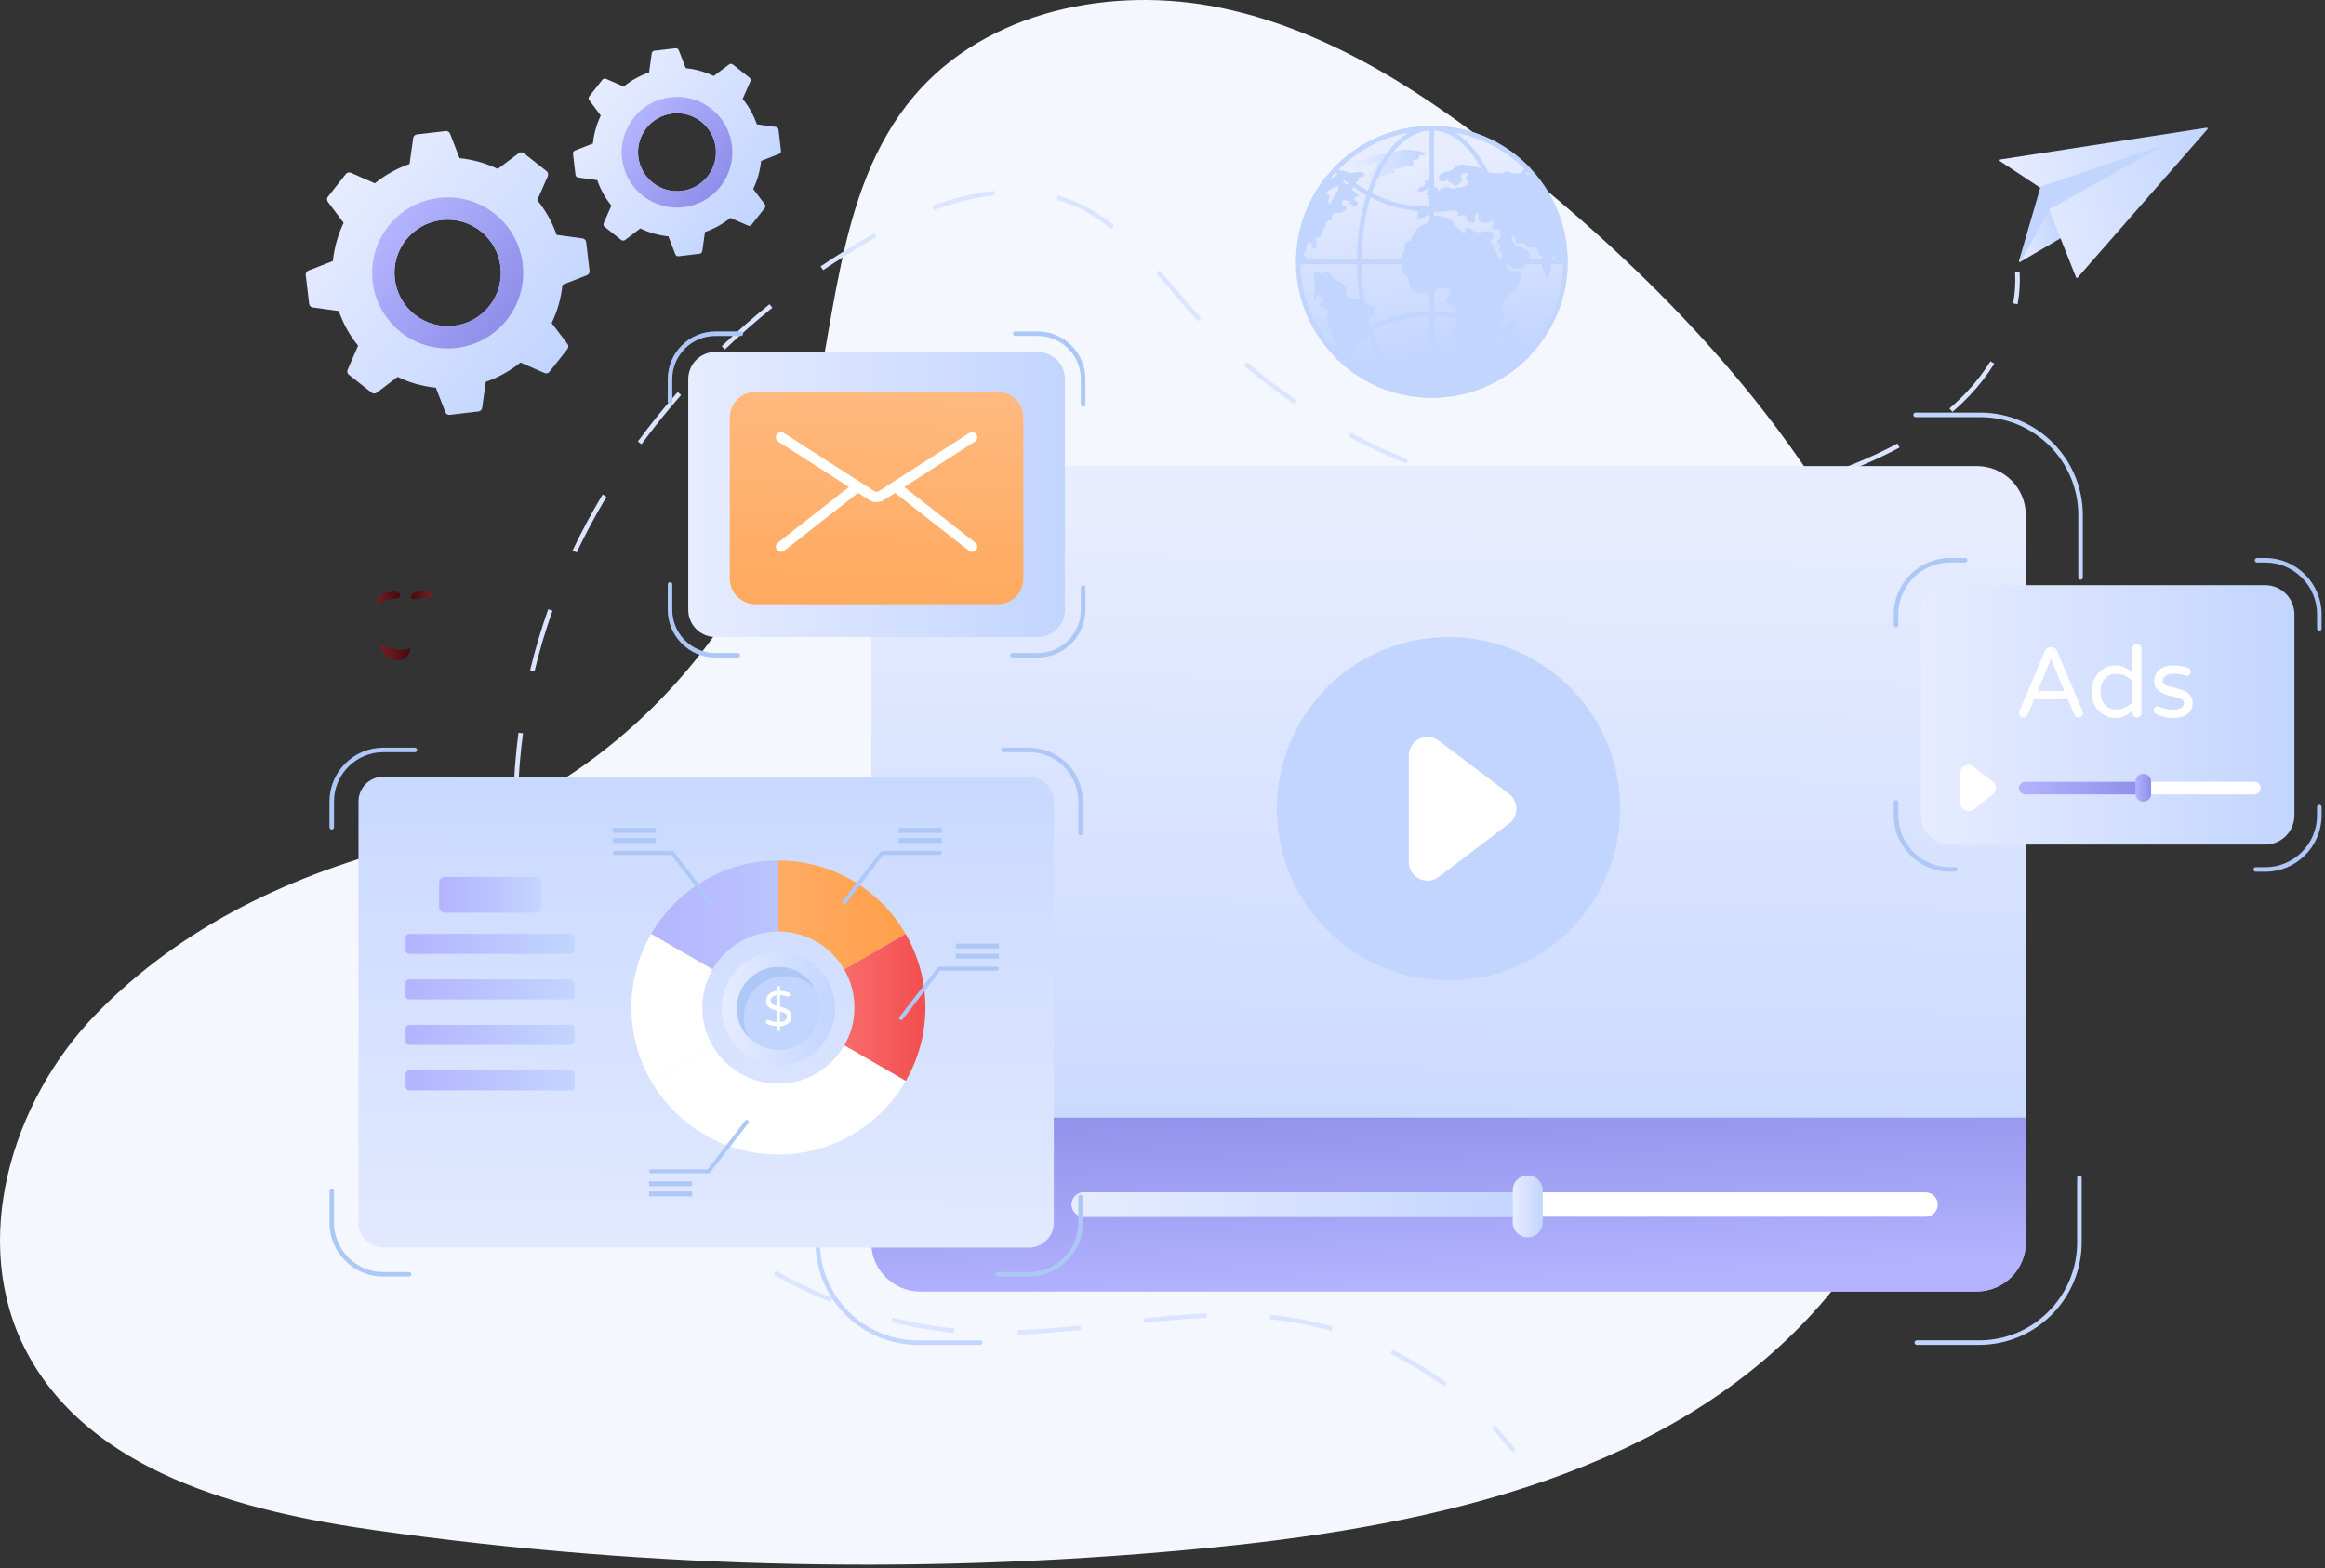 <svg width="639" height="431" viewBox="0 0 639 431" fill="none" xmlns="http://www.w3.org/2000/svg">
<rect x="0" y="0" width="639" height="431" fill="#333333" stroke="none"/>
<path d="M113.369 231.92C165.285 219.568 206.417 175.461 220.831 124.081C230.138 90.906 228.912 52.768 251.161 26.46C271.065 2.923 305.645 -4.128 335.81 2.212C365.974 8.553 392.492 26.207 416.59 45.428C463.965 83.211 506.287 130.184 526.184 187.42C546.081 244.657 540.029 313.359 500.025 358.874C459.792 404.649 395.016 419.088 334.378 425.188C257.539 432.918 179.771 431.373 103.3 420.596C66.24 415.373 24.623 404.56 7.237 371.417C-8.454 341.505 2.919 302.811 26.485 278.614C50.052 254.416 80.591 240.071 113.369 231.918V231.92Z" fill="#F5F7FF"/>
<path d="M554.526 83.61L553.301 83.394C553.808 80.525 553.988 77.653 553.833 74.852L555.075 74.784C555.236 77.679 555.05 80.65 554.525 83.61H554.526Z" fill="#DBE5FF"/>
<path d="M396.907 381.062C392.273 377.656 387.301 374.638 382.128 372.086L382.678 370.97C387.916 373.552 392.953 376.609 397.643 380.057L396.906 381.062H396.907ZM279.663 366.836L279.619 365.591C284.642 365.414 289.985 365.009 296.944 364.278L297.075 365.515C290.086 366.251 284.716 366.658 279.663 366.836ZM262.179 366.333C256.443 365.757 250.645 364.741 244.949 363.315L245.251 362.107C250.89 363.52 256.627 364.526 262.304 365.097L262.179 366.334V366.333ZM366.007 365.843C361.176 364.453 356.235 363.447 351.319 362.852C350.557 362.761 349.795 362.677 349.032 362.602L349.154 361.362C349.925 361.439 350.697 361.522 351.469 361.616C356.45 362.218 361.458 363.238 366.353 364.647L366.009 365.843H366.007ZM314.392 363.579L314.259 362.341C319.006 361.834 325.276 361.217 331.665 360.961L331.716 362.206C325.362 362.459 319.121 363.073 314.392 363.579ZM228.316 357.902C222.96 355.747 217.658 353.196 212.555 350.319L213.166 349.234C218.222 352.085 223.474 354.61 228.781 356.746L228.316 357.9V357.902ZM197.894 340.782C193.231 337.312 188.739 333.51 184.541 329.486L185.403 328.587C189.563 332.575 194.016 336.343 198.636 339.782L197.893 340.782H197.894ZM172.702 316.616C169.02 312.074 165.618 307.273 162.588 302.348L163.647 301.696C166.65 306.575 170.022 311.331 173.669 315.834L172.702 316.618V316.616ZM154.4 286.896C152.026 281.642 149.93 276.144 148.176 270.555L149.365 270.182C151.104 275.723 153.181 281.173 155.535 286.383L154.401 286.896H154.4ZM143.909 253.6C142.821 247.927 142.035 242.097 141.569 236.276L142.811 236.177C143.272 241.955 144.053 247.738 145.133 253.367L143.91 253.6H143.909ZM142.358 218.835L141.113 218.801C141.269 213.008 141.737 207.145 142.499 201.378L143.734 201.541C142.977 207.265 142.513 213.085 142.358 218.835ZM146.903 184.485L145.692 184.193C147.058 178.525 148.733 172.888 150.674 167.437L151.847 167.856C149.921 173.264 148.258 178.857 146.905 184.484L146.903 184.485ZM158.494 151.832L157.369 151.296C159.841 146.091 162.62 140.909 165.628 135.897L166.695 136.536C163.708 141.516 160.949 146.662 158.494 151.832ZM450.755 139.986C446.307 139.986 441.797 139.807 437.344 139.45L437.443 138.21C443.206 138.67 449.026 138.833 454.785 138.691L454.814 139.936C453.461 139.968 452.108 139.985 450.755 139.986ZM472.242 138.582L472.079 137.348C477.83 136.587 483.563 135.502 489.12 134.126L489.419 135.334C483.819 136.722 478.04 137.814 472.242 138.582ZM420.015 137.174C414.308 136.127 408.585 134.773 403.006 133.153L403.353 131.957C408.892 133.567 414.572 134.91 420.239 135.95L420.014 137.176L420.015 137.174ZM506.119 130.157L505.682 128.989C507.039 128.482 508.387 127.954 509.729 127.405C514.057 125.631 517.905 123.831 521.49 121.901L522.079 122.998C518.454 124.949 514.569 126.768 510.199 128.558C508.846 129.112 507.485 129.645 506.117 130.157H506.119ZM386.493 127.427C381.089 125.237 375.761 122.748 370.656 120.031L371.241 118.932C376.307 121.628 381.595 124.099 386.961 126.271L386.493 127.425V127.427ZM176.31 122.086L175.306 121.349C178.717 116.702 182.403 112.122 186.261 107.741L187.196 108.563C183.362 112.918 179.699 117.467 176.31 122.086ZM536.603 113.192L535.793 112.247C537.455 110.824 539.038 109.321 540.496 107.781C542.98 105.159 545.187 102.305 547.055 99.297L548.113 99.953C546.2 103.032 543.942 105.954 541.4 108.637C539.913 110.208 538.299 111.74 536.603 113.192ZM355.689 111.002C350.851 107.715 346.179 104.145 341.797 100.39L342.607 99.444C346.953 103.17 351.589 106.712 356.388 109.972L355.689 111.004V111.002ZM199.224 96.04L198.363 95.141C202.539 91.15 206.955 87.271 211.491 83.613L212.273 84.584C207.765 88.219 203.376 92.074 199.225 96.042L199.224 96.04ZM329.203 88.263C328.642 87.655 328.086 87.044 327.535 86.425C325.661 84.327 323.787 82.123 321.974 79.993C320.581 78.354 319.184 76.713 317.769 75.096L318.707 74.277C320.125 75.9 321.526 77.544 322.924 79.187C324.731 81.312 326.601 83.509 328.466 85.597C329.012 86.21 329.562 86.817 330.119 87.418L329.205 88.263H329.203ZM226.229 74.25L225.53 73.219C229.588 70.468 233.789 67.828 238.013 65.374C238.797 64.92 239.588 64.469 240.386 64.025L240.991 65.111C240.2 65.552 239.416 65.998 238.639 66.451C234.44 68.89 230.265 71.515 226.23 74.25H226.229ZM305.494 62.922C301.822 59.998 298.192 57.83 294.398 56.289C293.109 55.766 291.773 55.307 290.429 54.924L290.769 53.727C292.156 54.122 293.535 54.596 294.866 55.136C298.773 56.721 302.501 58.95 306.269 61.947L305.493 62.922H305.494ZM256.677 57.779L256.244 56.611C262.188 54.409 267.916 53 273.267 52.425L273.4 53.663C268.15 54.228 262.524 55.611 256.676 57.779H256.677Z" fill="#DBE5FF"/>
<path d="M415.603 399.165C413.842 396.909 411.946 394.7 409.965 392.599L410.87 391.745C412.876 393.876 414.799 396.114 416.584 398.399L415.603 399.165Z" fill="#DBE5FF"/>
<path d="M566.669 65.031C566.713 65.148 566.669 65.277 566.562 65.341L555.267 71.959C555.25 71.974 555.225 71.98 555.201 71.986C555.12 72.006 555.031 71.983 554.97 71.922C554.888 71.845 554.872 71.72 554.925 71.625L563.082 57.099C563.133 57.015 563.223 56.966 563.317 56.973C563.412 56.981 563.498 57.04 563.53 57.129L566.669 65.032V65.031Z" fill="url(#paint0_linear_1584_64226)"/>
<path d="M606.732 35.23C606.781 35.321 606.768 35.432 606.701 35.511L571.001 76.309C570.965 76.35 570.921 76.376 570.872 76.388C570.842 76.395 570.808 76.398 570.771 76.393C570.685 76.378 570.614 76.32 570.583 76.24L560.825 51.663L549.671 44.281C549.585 44.226 549.543 44.123 549.564 44.019C549.591 43.92 549.663 43.846 549.772 43.828L606.474 35.1C606.578 35.084 606.683 35.134 606.732 35.229V35.23Z" fill="url(#paint1_linear_1584_64226)"/>
<path d="M593.287 40.492C593.344 40.611 593.295 40.748 593.183 40.811L563.484 57.401L555.364 71.865C555.329 71.926 555.272 71.966 555.204 71.983C555.155 71.995 555.099 71.995 555.047 71.971C554.933 71.923 554.869 71.796 554.904 71.673L560.794 51.427C560.816 51.35 560.877 51.287 560.951 51.259L592.982 40.357C593.109 40.314 593.238 40.375 593.287 40.491V40.492Z" fill="#C2D5FF"/>
<path d="M155.964 94.524L151.619 88.784C153.236 85.418 154.214 81.861 154.587 78.268L161.304 75.645C161.795 75.464 162.089 74.97 162.028 74.448L161.101 66.542C161.04 66.019 160.638 65.607 160.133 65.525L152.975 64.546C151.797 61.118 150.008 57.904 147.656 55.002L150.555 48.413C150.761 47.912 150.626 47.363 150.199 47.024L143.973 42.105C143.565 41.782 142.98 41.763 142.559 42.095L136.8 46.423C133.433 44.806 129.91 43.825 126.303 43.471L123.694 36.734C123.479 36.247 122.985 35.952 122.463 36.013L114.557 36.94C114.035 37.001 113.622 37.403 113.56 37.922L112.561 45.066C109.153 46.26 105.919 48.033 103.017 50.385L96.448 47.502C95.963 47.277 95.378 47.416 95.056 47.824L90.122 54.07C89.8 54.478 89.799 55.079 90.131 55.499L94.442 61.243C92.839 64.59 91.861 68.147 91.489 71.74L84.772 74.363C84.28 74.544 83.97 75.057 84.031 75.58L84.958 83.486C85.019 84.008 85.421 84.421 85.96 84.498L93.118 85.477C94.296 88.905 96.052 92.123 98.42 95.005L95.54 101.609C95.314 102.095 95.469 102.66 95.877 102.982L102.103 107.901C102.53 108.239 103.097 108.244 103.536 107.928L109.276 103.583C112.628 105.22 116.185 106.197 119.792 106.551L122.4 113.287C122.582 113.778 123.076 114.074 123.598 114.013L131.504 113.086C132.026 113.023 132.454 112.603 132.516 112.084L133.515 104.941C136.923 103.746 140.156 101.973 143.042 99.639L149.647 102.519C150.132 102.745 150.696 102.59 151.02 102.182L155.953 95.937C156.275 95.529 156.296 94.942 155.964 94.522V94.524ZM113.978 86.474C107.636 81.463 106.557 72.269 111.554 65.947C116.564 59.605 125.758 58.526 132.1 63.537C138.442 68.548 139.521 77.742 134.51 84.084C129.514 90.406 120.32 91.485 113.978 86.474Z" fill="url(#paint2_linear_1584_64226)"/>
<path d="M135.908 58.711C126.92 51.61 113.861 53.141 106.744 62.149C99.642 71.137 101.174 84.198 110.163 91.298C119.17 98.415 132.21 96.868 139.312 87.879C146.428 78.872 144.916 65.828 135.909 58.711H135.908ZM113.974 86.473C107.632 81.462 106.553 72.268 111.549 65.945C116.56 59.603 125.754 58.524 132.096 63.535C138.438 68.546 139.517 77.74 134.506 84.082C129.51 90.405 120.316 91.484 113.974 86.473Z" fill="url(#paint3_linear_1584_64226)"/>
<path d="M210.196 56.137L207.011 51.93C208.197 49.462 208.912 46.856 209.187 44.224L214.11 42.301C214.469 42.169 214.686 41.807 214.641 41.424L213.962 35.631C213.917 35.248 213.622 34.947 213.254 34.886L208.009 34.17C207.145 31.657 205.833 29.301 204.109 27.175L206.234 22.346C206.385 21.978 206.286 21.576 205.973 21.328L201.41 17.724C201.11 17.488 200.683 17.473 200.374 17.717L196.154 20.889C193.686 19.703 191.106 18.985 188.462 18.726L186.551 13.789C186.392 13.433 186.031 13.216 185.648 13.261L179.855 13.94C179.473 13.985 179.17 14.28 179.125 14.66L178.394 19.895C175.896 20.77 173.527 22.07 171.4 23.793L166.587 21.68C166.231 21.515 165.803 21.616 165.566 21.916L161.95 26.492C161.714 26.792 161.714 27.231 161.956 27.54L165.115 31.749C163.941 34.202 163.224 36.809 162.951 39.442L158.028 41.365C157.669 41.497 157.44 41.874 157.486 42.257L158.166 48.05C158.21 48.432 158.506 48.734 158.9 48.791L164.146 49.508C165.009 52.02 166.294 54.38 168.031 56.491L165.921 61.331C165.756 61.688 165.869 62.102 166.168 62.338L170.731 65.942C171.044 66.19 171.46 66.193 171.782 65.961L175.988 62.777C178.444 63.977 181.051 64.692 183.694 64.952L185.605 69.889C185.737 70.248 186.099 70.465 186.482 70.42L192.275 69.74C192.658 69.696 192.971 69.387 193.017 69.006L193.749 63.771C196.246 62.895 198.617 61.596 200.732 59.886L205.572 61.996C205.928 62.161 206.341 62.048 206.578 61.748L210.194 57.172C210.43 56.873 210.445 56.444 210.202 56.137H210.196ZM179.427 50.237C174.779 46.564 173.988 39.826 177.649 35.194C181.321 30.546 188.058 29.755 192.707 33.428C197.354 37.1 198.145 43.837 194.473 48.486C190.812 53.12 184.074 53.909 179.427 50.238V50.237Z" fill="url(#paint4_linear_1584_64226)"/>
<path d="M195.502 29.892C188.915 24.688 179.345 25.81 174.129 32.411C168.925 38.998 170.047 48.569 176.634 53.773C183.235 58.989 192.791 57.855 197.995 51.268C203.211 44.666 202.102 35.108 195.501 29.892H195.502ZM179.428 50.237C174.78 46.564 173.989 39.826 177.65 35.194C181.322 30.546 188.059 29.755 192.708 33.428C197.356 37.1 198.146 43.837 194.474 48.486C190.813 53.12 184.075 53.91 179.428 50.238V50.237Z" fill="url(#paint5_linear_1584_64226)"/>
<path d="M224.42 159.338C224.076 159.338 223.797 159.06 223.797 158.715V141.58C223.797 126.041 236.439 113.397 251.98 113.397H269.743C270.087 113.397 270.366 113.676 270.366 114.02C270.366 114.364 270.087 114.643 269.743 114.643H251.98C237.126 114.643 225.042 126.728 225.042 141.581V158.717C225.042 159.061 224.763 159.34 224.419 159.34L224.42 159.338Z" fill="#C2D5FF"/>
<path d="M269.432 369.625H252.296C236.756 369.625 224.113 356.981 224.113 341.443V323.678C224.113 323.334 224.392 323.055 224.736 323.055C225.081 323.055 225.36 323.334 225.36 323.678V341.443C225.36 356.296 237.444 368.38 252.298 368.38H269.433C269.777 368.38 270.056 368.659 270.056 369.004C270.056 369.348 269.777 369.627 269.433 369.627L269.432 369.625Z" fill="#C2D5FF"/>
<path d="M571.819 159.339C571.474 159.339 571.195 159.06 571.195 158.715V141.58C571.195 126.726 559.111 114.642 544.257 114.642H526.494C526.15 114.642 525.871 114.363 525.871 114.019C525.871 113.674 526.15 113.396 526.494 113.396H544.257C559.798 113.396 572.44 126.039 572.44 141.578V158.714C572.44 159.058 572.161 159.337 571.817 159.337L571.819 159.339Z" fill="#C2D5FF"/>
<path d="M543.946 369.625H526.811C526.466 369.625 526.188 369.346 526.188 369.002C526.188 368.658 526.466 368.379 526.811 368.379H543.946C558.8 368.379 570.884 356.294 570.884 341.441V323.676C570.884 323.332 571.163 323.053 571.507 323.053C571.852 323.053 572.13 323.332 572.13 323.676V341.441C572.13 356.98 559.488 369.624 543.948 369.624L543.946 369.625Z" fill="#C2D5FF"/>
<path d="M252.964 354.946C245.513 354.946 239.473 348.905 239.473 341.455V141.577C239.473 134.126 245.513 128.086 252.964 128.086H543.288C550.739 128.086 556.78 134.126 556.78 141.577V341.434C556.78 348.896 550.731 354.944 543.269 354.944H252.964V354.946Z" fill="url(#paint6_linear_1584_64226)"/>
<path d="M239.473 307.158V341.455C239.473 348.907 245.513 354.946 252.964 354.946H543.269C550.731 354.946 556.78 348.896 556.78 341.435V307.158H239.473Z" fill="url(#paint7_linear_1584_64226)"/>
<path d="M431.489 255.634C449.916 237.207 449.916 207.331 431.489 188.904C413.062 170.478 383.186 170.478 364.759 188.904C346.332 207.331 346.332 237.207 364.759 255.634C383.186 274.061 413.062 274.061 431.489 255.634Z" fill="#C2D5FF"/>
<path d="M414.747 226.358L395.411 241.002C392.038 243.556 387.199 241.151 387.199 236.92V207.625C387.199 203.393 392.04 200.987 395.412 203.544L414.748 218.196C417.453 220.245 417.452 224.311 414.748 226.358H414.747Z" fill="white"/>
<path d="M272.38 333.949L263.557 340.824C261.146 342.702 257.629 340.984 257.629 337.927V324.179C257.629 321.123 261.146 319.404 263.557 321.283L272.38 328.158C274.267 329.628 274.267 332.48 272.38 333.951V333.949Z" fill="white"/>
<path d="M297.907 327.696H529.223C531.075 327.696 532.58 329.199 532.58 331.053C532.58 332.905 531.077 334.409 529.223 334.409H297.907C296.055 334.409 294.551 332.906 294.551 331.053C294.551 329.201 296.054 327.696 297.907 327.696Z" fill="white"/>
<path d="M418.537 327.696H297.907C296.054 327.696 294.551 329.198 294.551 331.051C294.551 332.905 296.054 334.408 297.907 334.408H418.537V327.696Z" fill="url(#paint8_linear_1584_64226)"/>
<path d="M419.878 323.025H419.877C417.602 323.025 415.758 324.869 415.758 327.144V335.954C415.758 338.229 417.602 340.073 419.877 340.073H419.878C422.153 340.073 423.998 338.229 423.998 335.954V327.144C423.998 324.869 422.153 323.025 419.878 323.025Z" fill="url(#paint9_linear_1584_64226)"/>
<path d="M521.104 172.414C520.759 172.414 520.48 172.135 520.48 171.791V168.84C520.48 160.305 527.425 153.36 535.96 153.36H540.09C540.434 153.36 540.713 153.639 540.713 153.983C540.713 154.328 540.434 154.607 540.09 154.607H535.96C528.112 154.607 521.725 160.992 521.725 168.841V171.793C521.725 172.137 521.446 172.416 521.102 172.416L521.104 172.414Z" fill="#ADC8F7"/>
<path d="M637.444 173.394C637.099 173.394 636.82 173.115 636.82 172.77V168.838C636.82 160.99 630.435 154.605 622.586 154.605H620.319C619.974 154.605 619.695 154.326 619.695 153.982C619.695 153.638 619.974 153.359 620.319 153.359H622.586C631.121 153.359 638.065 160.302 638.065 168.837V172.769C638.065 173.113 637.786 173.392 637.442 173.392L637.444 173.394Z" fill="#ADC8F7"/>
<path d="M622.582 239.584H619.975C619.63 239.584 619.352 239.305 619.352 238.961C619.352 238.616 619.63 238.337 619.975 238.337H622.582C630.43 238.337 636.816 231.952 636.816 224.103V221.812C636.816 221.467 637.095 221.188 637.44 221.188C637.784 221.188 638.063 221.467 638.063 221.812V224.103C638.063 232.638 631.118 239.582 622.583 239.582L622.582 239.584Z" fill="#ADC8F7"/>
<path d="M537.384 239.584H535.96C527.425 239.584 520.48 232.639 520.48 224.104V220.508C520.48 220.163 520.759 219.884 521.104 219.884C521.448 219.884 521.727 220.163 521.727 220.508V224.104C521.727 231.954 528.112 238.339 535.961 238.339H537.386C537.73 238.339 538.009 238.618 538.009 238.962C538.009 239.306 537.73 239.585 537.386 239.585L537.384 239.584Z" fill="#ADC8F7"/>
<path d="M622.579 160.828H535.957C531.532 160.828 527.945 164.415 527.945 168.84V224.104C527.945 228.529 531.532 232.116 535.957 232.116H622.579C627.004 232.116 630.591 228.529 630.591 224.104V168.84C630.591 164.415 627.004 160.828 622.579 160.828Z" fill="url(#paint10_linear_1584_64226)"/>
<path d="M547.692 218.328L542.374 222.471C540.92 223.603 538.801 222.567 538.801 220.724V212.437C538.801 210.594 540.921 209.558 542.374 210.69L547.692 214.833C548.829 215.719 548.829 217.439 547.692 218.325V218.328Z" fill="white"/>
<path d="M621.321 216.581C621.321 217.544 620.54 218.325 619.577 218.325H556.607C555.644 218.325 554.863 217.544 554.863 216.581C554.863 215.618 555.644 214.838 556.607 214.838H619.577C620.54 214.838 621.321 215.618 621.321 216.581Z" fill="white"/>
<path d="M588.11 214.838H556.607C555.644 214.838 554.863 215.618 554.863 216.581C554.863 217.544 555.644 218.325 556.607 218.325H588.11V214.838Z" fill="url(#paint11_linear_1584_64226)"/>
<path d="M591.219 214.837V218.151C591.219 219.344 590.252 220.311 589.059 220.311C587.866 220.311 586.898 219.344 586.898 218.151V214.837C586.898 213.644 587.866 212.677 589.059 212.677C590.252 212.677 591.219 213.644 591.219 214.837Z" fill="url(#paint12_linear_1584_64226)"/>
<path d="M555.242 196.831C555.015 196.596 554.902 196.306 554.902 195.96C554.902 195.814 554.947 195.633 555.039 195.415L561.983 179.02C562.129 178.694 562.333 178.425 562.596 178.216C562.859 178.007 563.182 177.903 563.564 177.903H563.837C564.218 177.903 564.54 178.007 564.803 178.216C565.065 178.425 565.27 178.692 565.415 179.02L572.36 195.415C572.45 195.633 572.496 195.814 572.496 195.96C572.496 196.306 572.382 196.596 572.157 196.831C571.93 197.067 571.634 197.185 571.272 197.185C571.018 197.185 570.787 197.117 570.578 196.981C570.369 196.844 570.21 196.659 570.101 196.421L568.331 192.173H559.072L557.302 196.421C557.193 196.659 557.033 196.844 556.825 196.981C556.618 197.117 556.385 197.185 556.131 197.185C555.767 197.185 555.472 197.067 555.247 196.831H555.242ZM560.022 189.915H567.374L563.697 181.063L560.02 189.915H560.022Z" fill="white"/>
<path d="M578.227 196.464C577.219 195.893 576.401 195.058 575.775 193.958C575.149 192.86 574.836 191.575 574.836 190.105C574.836 188.634 575.149 187.349 575.775 186.251C576.401 185.153 577.219 184.318 578.227 183.745C579.234 183.174 580.301 182.887 581.427 182.887C583.206 182.887 584.758 183.577 586.085 184.957V178.284C586.085 177.922 586.208 177.621 586.453 177.387C586.698 177.151 586.993 177.033 587.337 177.033C587.682 177.033 587.972 177.155 588.208 177.4C588.444 177.646 588.563 177.94 588.563 178.284V195.96C588.563 196.306 588.444 196.597 588.208 196.831C587.972 197.067 587.682 197.186 587.337 197.186C586.993 197.186 586.698 197.067 586.453 196.831C586.208 196.597 586.085 196.306 586.085 195.96V195.251C584.76 196.631 583.208 197.321 581.427 197.321C580.301 197.321 579.236 197.034 578.227 196.463V196.464ZM584.137 194.448C584.871 194.076 585.521 193.583 586.084 192.964V187.245C585.521 186.628 584.871 186.132 584.137 185.761C583.401 185.389 582.616 185.204 581.78 185.204C580.436 185.204 579.356 185.631 578.54 186.483C577.722 187.336 577.314 188.545 577.314 190.106C577.314 191.667 577.722 192.875 578.54 193.728C579.357 194.581 580.437 195.009 581.78 195.009C582.614 195.009 583.401 194.823 584.137 194.449V194.448Z" fill="white"/>
<path d="M592.404 196.098C592.094 195.88 591.941 195.58 591.941 195.199C591.941 194.909 592.041 194.654 592.241 194.436C592.44 194.218 592.695 194.11 593.004 194.11C593.167 194.11 593.33 194.147 593.495 194.219C594.075 194.475 594.657 194.673 595.239 194.819C595.819 194.964 596.473 195.037 597.2 195.037C599.215 195.037 600.223 194.393 600.223 193.103C600.223 192.685 599.991 192.367 599.528 192.151C599.065 191.933 598.307 191.688 597.254 191.415C596.182 191.161 595.296 190.897 594.599 190.624C593.9 190.351 593.301 189.94 592.802 189.385C592.302 188.831 592.053 188.101 592.053 187.193C592.053 185.923 592.511 184.887 593.428 184.088C594.344 183.289 595.657 182.89 597.363 182.89C598.761 182.89 600.077 183.116 601.312 183.571C601.566 183.644 601.762 183.78 601.898 183.979C602.035 184.178 602.103 184.387 602.103 184.605C602.103 184.896 601.997 185.15 601.79 185.368C601.581 185.586 601.322 185.695 601.014 185.695C600.923 185.695 600.804 185.677 600.659 185.64C599.606 185.313 598.571 185.15 597.555 185.15C596.538 185.15 595.807 185.327 595.253 185.681C594.7 186.034 594.422 186.493 594.422 187.057C594.422 187.621 594.676 188.002 595.185 188.254C595.693 188.509 596.483 188.754 597.555 188.99C598.626 189.263 599.497 189.532 600.169 189.794C600.84 190.059 601.417 190.471 601.9 191.034C602.38 191.596 602.621 192.35 602.621 193.293C602.621 194.455 602.162 195.418 601.245 196.181C600.328 196.944 599.034 197.325 597.365 197.325C595.549 197.325 593.897 196.917 592.409 196.099L592.404 196.098Z" fill="white"/>
<path d="M184.147 110.97C183.802 110.97 183.523 110.691 183.523 110.346V104.2C183.523 96.968 189.407 91.086 196.639 91.086H203.621C203.965 91.086 204.244 91.365 204.244 91.709C204.244 92.053 203.965 92.332 203.621 92.332H196.639C190.094 92.332 184.768 97.658 184.768 104.202V110.348C184.768 110.692 184.489 110.971 184.145 110.971L184.147 110.97Z" fill="#ADC8F7"/>
<path d="M297.688 111.805C297.343 111.805 297.064 111.526 297.064 111.182V104.2C297.064 97.655 291.74 92.331 285.195 92.331H279.049C278.705 92.331 278.426 92.052 278.426 91.708C278.426 91.363 278.705 91.085 279.049 91.085H285.195C292.427 91.085 298.309 96.968 298.309 104.199V111.18C298.309 111.525 298.03 111.803 297.686 111.803L297.688 111.805Z" fill="#ADC8F7"/>
<path d="M285.198 180.717H278.217C277.873 180.717 277.594 180.438 277.594 180.093C277.594 179.749 277.873 179.47 278.217 179.47H285.198C291.744 179.47 297.068 174.145 297.068 167.599V161.453C297.068 161.109 297.347 160.83 297.691 160.83C298.035 160.83 298.314 161.109 298.314 161.453V167.599C298.314 174.832 292.431 180.715 285.2 180.715L285.198 180.717Z" fill="#ADC8F7"/>
<path d="M202.785 180.717H196.639C189.407 180.717 183.523 174.833 183.523 167.601V160.619C183.523 160.275 183.802 159.996 184.147 159.996C184.491 159.996 184.77 160.275 184.77 160.619V167.601C184.77 174.146 190.095 179.472 196.641 179.472H202.787C203.131 179.472 203.41 179.751 203.41 180.095C203.41 180.439 203.131 180.718 202.787 180.718L202.785 180.717Z" fill="#ADC8F7"/>
<path d="M285.199 96.719H196.641C192.507 96.719 189.156 100.07 189.156 104.203V167.601C189.156 171.734 192.507 175.085 196.641 175.085H285.199C289.332 175.085 292.683 171.734 292.683 167.601V104.203C292.683 100.07 289.332 96.719 285.199 96.719Z" fill="url(#paint13_linear_1584_64226)"/>
<path d="M274.219 107.713H207.619C203.73 107.713 200.578 110.865 200.578 114.754V159.012C200.578 162.901 203.73 166.053 207.619 166.053H274.219C278.107 166.053 281.26 162.901 281.26 159.012V114.754C281.26 110.865 278.107 107.713 274.219 107.713Z" fill="url(#paint14_linear_1584_64226)"/>
<path d="M268.059 149.161L248.517 133.851L267.957 121.357C268.612 120.937 268.802 120.061 268.381 119.405C267.958 118.749 267.084 118.555 266.43 118.982L245.409 132.491C245.393 132.5 245.378 132.512 245.362 132.523L241.485 135.015C241.142 135.237 240.697 135.237 240.351 135.015L215.406 118.982C214.752 118.557 213.875 118.749 213.455 119.405C213.033 120.061 213.223 120.937 213.879 121.357L233.307 133.843L213.78 149.16C213.165 149.64 213.058 150.529 213.541 151.143C213.82 151.5 214.234 151.684 214.652 151.684C214.958 151.684 215.265 151.586 215.523 151.382L235.824 135.459L238.824 137.388C239.459 137.798 240.189 138.002 240.918 138.002C241.646 138.002 242.375 137.798 243.012 137.388L246.001 135.467L266.318 151.382C266.577 151.586 266.884 151.684 267.188 151.684C267.606 151.684 268.022 151.498 268.301 151.142C268.782 150.528 268.673 149.642 268.06 149.16L268.059 149.161Z" fill="white"/>
<path d="M430.253 71.956C430.253 80.313 427.533 88.023 422.942 94.238C416.243 103.299 405.557 109.162 393.519 109.162C385.433 109.162 377.953 106.513 371.886 102.017C370.326 100.875 368.866 99.603 367.505 98.22L367.499 98.214C366.277 96.975 365.143 95.646 364.1 94.236C359.509 88.02 356.789 80.31 356.789 71.955C356.789 69.91 356.952 67.902 357.268 65.948V65.942C358.191 60.203 360.41 54.899 363.609 50.356C363.772 50.126 363.935 49.902 364.099 49.678C370.798 40.616 381.483 34.753 393.517 34.753C405.551 34.753 415.967 40.466 422.678 49.33C422.767 49.447 422.858 49.56 422.942 49.678C426.953 55.108 429.536 61.68 430.121 68.819C430.21 69.855 430.253 70.897 430.253 71.953V71.956Z" fill="url(#paint15_linear_1584_64226)"/>
<path d="M397.66 79.429C398.04 79.429 398.334 79.337 398.546 79.681C398.837 80.153 398.441 80.758 398.282 81.201C398.1 81.714 397.364 82.511 397.585 83.061C397.928 83.915 399.422 83.747 399.817 84.665C400.208 85.575 399.885 86.866 400.085 87.844C400.272 88.756 400.14 89.326 399.742 90.113C399.52 90.552 399.443 90.932 399.417 91.43C399.389 91.97 399.497 92.088 399.751 92.525C400.293 93.462 400.376 94.453 400.469 95.506C400.564 96.569 401.082 97.542 401.618 98.443C402.646 100.169 404.084 99.404 405.454 98.599C406.283 98.111 407.132 97.741 407.909 97.14C408.585 96.619 408.634 95.604 408.706 94.782C408.755 94.242 408.789 93.629 409.085 93.163C409.328 92.778 409.831 92.603 410.027 92.217C410.269 91.742 409.882 90.972 410.22 90.573C410.521 90.216 411.281 90.314 411.705 90.108C412.121 89.906 412.425 89.567 412.665 89.16C413.621 87.544 413.053 85.915 412.974 84.188C412.961 83.883 412.883 83.36 412.995 83.082C413.18 82.621 414.102 81.751 414.44 81.432C415.231 80.689 416.234 80.092 416.755 79.108C417.213 78.243 418.796 75.534 417.317 74.752C416.578 74.362 415.648 74.738 414.934 74.29C414.348 73.922 413.737 73.511 413.238 73.032C412.438 72.263 412.07 71.287 411.627 70.29C411.331 69.628 411.08 68.939 410.763 68.29C410.567 67.889 410.284 67.574 410.049 67.189C409.846 66.853 409.508 66.418 409.735 66.052C409.764 66.003 410.077 65.875 410.172 65.742C410.284 65.585 410.339 65.251 410.376 65.058C410.454 64.656 410.438 64.234 410.181 63.891C409.579 63.089 408.227 63.767 407.357 63.807C406.393 63.853 405.704 63.942 404.927 63.405C404.471 63.09 403.836 62.451 403.222 62.532C402.528 62.624 402.732 63.479 402.732 64.016C401.832 64.062 401.315 63.115 400.652 62.657C400.395 62.48 399.891 62.408 399.687 62.192C399.4 61.887 399.633 61.522 399.523 61.195C399.398 60.829 399.017 60.64 398.702 60.447C397.543 59.738 396.12 59.263 394.76 59.229C393.641 59.201 393.495 60.077 392.848 60.803C392.096 61.649 390.841 61.765 389.97 62.431C389.44 62.838 389.085 63.467 388.679 63.98C388.404 64.328 388.139 64.639 388.063 65.093C387.955 65.737 388.103 65.803 387.619 66.056C387.228 66.261 386.745 66.323 386.435 66.666C385.945 67.208 386.085 68.034 386.02 68.686C385.969 69.189 385.739 69.258 385.564 69.698C385.345 70.25 385.487 71.124 385.505 71.7C385.53 72.525 385.708 72.763 385.352 73.496C384.91 74.404 385.181 74.67 385.871 75.344C386.644 76.099 387.346 76.52 387.366 77.635C387.389 79.027 388.162 80.067 389.576 80.419C391.066 80.79 393.285 80.549 394.665 80.128C394.665 79.954 394.846 79.291 394.963 79.18C395.372 78.788 396.797 79.494 397.66 79.429Z" fill="#C2D5FF"/>
<path d="M430.122 68.822C429.943 69.426 429.753 70.018 429.575 70.596C429.422 71.107 429 72.86 428.309 72.614C427.644 72.379 427.856 70.466 426.822 70.552C426.38 71.284 426.237 71.625 426.2 72.517C426.137 73.933 425.969 75.556 425.099 76.719C424.957 76.42 425.052 76.138 424.967 75.844C424.74 75.086 424.077 74.428 423.908 73.639C423.749 72.934 423.86 72.112 423.86 71.385C423.86 71.171 423.949 70.483 423.792 70.285C423.602 70.055 423.328 70.269 423.164 70.115C422.89 69.854 422.98 69.34 422.865 68.972C422.722 68.534 422.454 67.974 421.964 67.893C421.964 67.93 421.452 68.101 421.416 68.107C420.962 68.16 420.119 68.187 419.746 67.846C419.113 67.275 419.519 66.901 418.517 66.847C418.133 66.831 417.42 66.997 417.078 66.815C416.14 66.34 417.02 64.71 415.554 64.897C415.159 65.906 416.196 67.322 417.113 67.723C417.592 67.93 418.125 67.749 418.61 68.037C418.827 68.16 418.943 68.385 419.148 68.523C419.332 68.646 419.602 68.677 419.786 68.816C420.651 69.462 420.355 70.851 419.78 71.593C419.389 72.09 419.385 72.688 419.036 73.173C418.404 74.044 416.812 73.75 415.942 73.75C415.647 73.6 415.573 73.387 415.321 73.173C415.046 72.943 414.631 72.729 414.408 72.505C413.634 71.731 413.148 70.797 413.274 69.627C412.758 69.322 412.147 68.981 411.777 68.494C413.411 67.982 411.418 67.064 411.472 66.39C411.513 65.856 412.467 65.638 412.568 64.944C412.626 64.553 412.515 64.148 412.389 63.785C412.089 62.925 412.046 63.063 411.498 62.979C411.087 62.909 410.397 63.331 410.102 62.706C409.833 62.124 410.661 61.611 410.439 60.939C410.154 60.084 409.195 61.152 408.415 61.212C407.308 61.298 406.422 60.854 406.232 59.775C406.174 59.461 406.432 58.771 406.106 58.596C405.689 58.366 405.484 59.081 405.526 59.327C405.431 59.364 405.336 59.386 405.236 59.386C405.278 59.861 405.548 60.79 405.205 61.057C404.857 61.341 403.997 61.143 403.735 60.94C403.239 60.539 403.192 59.611 402.744 59.189C402.174 58.651 401.494 59.633 400.625 59.312C400.688 58.918 400.688 58.517 400.519 58.143C400.245 57.535 400.125 57.79 399.708 57.646C399.466 57.56 399.065 57.523 398.843 57.336C398.495 57.036 398.452 56.535 398.11 56.236C397.672 56.423 397.667 56.877 397.197 57.021C396.685 57.175 396.443 56.701 396.179 57.224C396.047 57.486 396.342 57.86 396.09 58.11C395.778 58.42 395.031 57.913 394.694 57.929C393.803 57.983 392.791 58.922 392.001 59.349C391.11 59.83 390.483 60.188 389.454 60.155C389.496 59.536 389.939 58.906 389.696 58.244C389.496 57.683 388.795 57.903 389.085 57.245C389.491 56.343 392.015 56.871 392.88 56.828C392.969 56.391 393.176 55.836 393.155 55.392C393.134 54.944 392.992 55.04 392.843 54.767C392.717 54.533 392.463 54.681 392.484 54.35C392.49 54.243 392.763 54.036 392.98 53.892H392.986C393.087 53.822 393.17 53.775 393.213 53.752C393.777 53.459 394.283 53.368 394.741 52.973C394.884 52.85 395.026 52.722 395.183 52.589C395.6 52.231 396.074 51.868 396.643 51.644C397.418 51.34 397.92 51.414 398.599 51.708C399.322 52.028 399.4 51.954 400.111 51.718C400.681 51.525 401.212 51.488 401.798 51.441C402.352 51.393 403.791 50.843 403.675 50.047C403.207 49.973 402.833 49.428 402.779 48.964C403.085 48.664 403.601 47.906 403.353 47.484C403.201 47.501 401.778 47.811 401.699 47.89C401.377 48.21 401.678 49.299 402.195 49.279C401.936 49.647 401.319 50.106 401.003 50.464C400.708 50.789 400.266 51.158 399.733 51.019C399.274 50.902 399.516 50.614 399.185 50.368C398.991 50.224 398.727 50.357 398.58 50.25C398.237 50.004 397.985 49.94 398.032 49.365C397.363 49.465 396.931 50.08 396.166 49.872C395.565 49.706 395.348 49.204 395.496 48.548C395.771 47.289 398.285 47.272 399.245 46.551C399.693 46.21 400.168 45.649 400.678 45.419C401.343 45.119 402.386 45.302 403.113 45.371C403.704 45.431 404.173 45.495 404.736 45.645C405.659 45.891 407.382 46.222 407.942 47.017C407.815 47.044 407.578 47.21 407.419 47.231C407.789 47.599 408.7 47.343 409.227 47.391C410.387 47.504 411.909 47.876 413.037 47.531C413.737 47.311 413.712 46.959 414.555 47.216C415.303 47.45 415.821 47.707 416.637 47.674C417.633 47.637 418.339 47.867 419.33 47.958C419.714 47.99 420.078 47.925 420.427 48.044C421.164 48.295 422.029 48.866 422.678 49.336C422.767 49.454 422.857 49.566 422.942 49.684C426.953 55.114 429.536 61.687 430.121 68.825L430.122 68.822Z" fill="#C2D5FF"/>
<path d="M413.103 93.43C412.886 93.132 412.689 92.822 412.508 92.5C412.683 92.251 412.797 91.886 413.149 91.926C413.181 91.089 413.079 90.242 413.538 89.528C413.781 89.15 414.063 88.986 414.351 88.629C414.594 88.327 414.94 87.962 415.28 87.768C415.901 87.413 416.115 87.626 416.118 88.319C416.121 88.716 416.134 89.203 416.068 89.592C415.984 90.075 415.7 90.251 415.391 90.611C415.064 90.991 415.051 91.258 415.045 91.746C415.039 92.316 415.318 93.036 414.826 93.377C414.514 93.594 413.41 93.779 413.104 93.432L413.103 93.43Z" fill="#C2D5FF"/>
<path d="M377.325 86.85C377.046 87.057 376.761 87.149 376.492 87.415C376.044 87.863 376.05 88.007 376.065 88.488C376.092 89.182 376.166 90.01 376.065 90.742C375.939 91.644 375.902 92.525 375.105 92.973C374.715 93.193 373.444 93.23 373.265 93.485C373.081 93.746 373.211 94.729 373.081 95.098C372.881 95.643 372.792 96.103 372.744 96.711C372.517 96.572 372.238 96.551 372.001 96.637C372.159 96.99 372.174 97.374 371.869 97.535C371.536 97.716 371.383 97.183 371.236 97.722C371.158 98.01 371.606 98.608 371.732 98.8C371.922 99.088 371.99 99.168 372.306 99.462C372.207 99.542 372.122 99.772 372.042 99.836C373.091 99.709 372.965 101.225 372.965 101.838C372.775 101.598 372.29 101.79 371.885 102.019C370.325 100.876 368.865 99.605 367.505 98.222L367.499 98.216C367.362 97.334 367.24 96.454 367.108 95.567C366.929 94.371 366.623 93.352 366.175 92.246C365.832 91.414 365.711 90.432 365.337 89.598C365.037 88.925 364.767 88.305 364.636 87.557C364.463 86.569 364.857 86.031 365.396 85.309C364.495 84.504 362.802 84.919 362.86 83.355C362.887 82.517 363.678 82.416 363.93 81.678C363.583 81.609 362.902 81.721 362.623 81.512C362.396 81.341 362.381 80.93 362.212 80.711C361.743 81.079 361.98 82.702 361.078 82.542C361.036 81.165 361.353 79.766 361.442 78.399C361.479 77.768 361.289 77.144 361.258 76.461C361.231 75.954 360.799 74.928 361.437 74.63C361.98 74.373 362.56 74.967 363.008 75.111C363.816 75.362 364.221 74.609 365.043 74.87C365.871 75.132 366.071 75.902 366.476 76.59C366.976 77.434 367.668 76.868 368.395 77.402C369.244 78.021 370.177 79.222 370.144 80.269C370.134 80.594 370.033 81.107 370.198 81.385C370.266 81.512 370.778 81.779 370.914 81.876C371.71 82.42 372.296 82.356 373.217 82.361C374.019 82.367 374.436 82.745 375.105 83.129C375.468 83.337 375.848 83.561 376.212 83.765C376.644 83.999 377.618 84.213 377.889 84.667C378.279 85.345 377.894 86.418 377.325 86.845V86.85Z" fill="#C2D5FF"/>
<path d="M372.885 46.084C373.236 46.144 373.553 45.966 373.841 45.812C373.893 45.161 374.178 44.617 374.743 45.224C375.119 44.974 375.062 44.744 375.519 44.717C375.794 44.701 375.869 44.882 376.122 44.95C376.493 45.051 376.628 45.143 377.028 44.941C377.331 44.788 377.514 44.321 377.951 44.524C378.506 44.782 378.156 45.652 377.888 45.999C377.733 46.199 377.361 46.364 377.322 46.636C377.261 47.054 377.77 47.179 377.715 47.578C377.384 47.584 376.681 47.477 376.46 47.771C376.243 48.057 376.464 48.79 376.519 49.078C376.766 50.372 377.558 50.513 378.573 49.691C379.002 49.344 379.178 48.866 379.545 48.525C379.944 48.152 380.357 48.238 380.836 48.165C381.315 48.093 381.21 48.088 381.61 47.876C381.771 47.79 382.001 47.591 382.177 47.541C382.32 47.501 382.887 47.616 383.01 47.523C383.32 47.287 383.066 46.885 383.017 46.535C383.66 46.315 384.459 46.363 385.154 46.152C385.667 45.996 386.15 45.762 386.699 45.69C387.087 45.64 387.555 45.781 387.926 45.606C388.485 45.342 388.383 45.078 388.438 44.646C388.458 44.481 388.141 44.45 388.288 44.163C388.411 43.925 388.767 43.99 388.966 43.935C389.411 43.813 389.779 43.978 389.975 43.442C390.215 42.788 389.693 42.778 390.523 42.635C390.84 42.58 391.483 42.806 391.637 42.381C391.956 41.5 386.089 40.987 385.608 41.074C384.7 41.239 383.801 41.593 382.906 41.837C381.708 42.162 380.49 42.267 379.27 42.491C377.859 42.751 376.62 43.291 375.245 43.689C374.587 43.879 373.967 44.02 373.282 44.082C372.737 44.131 371.811 44.135 371.483 44.718C370.814 45.911 372.694 45.751 372.888 46.085L372.885 46.084Z" fill="url(#paint16_linear_1584_64226)"/>
<path d="M391.971 53.111C392.252 52.945 392.206 52.669 392.393 52.474C392.467 52.397 392.801 52.27 392.813 52.252C392.954 52.01 392.826 51.526 392.685 51.32C392.277 51.345 392.428 51.81 392.224 52.057C392.022 52.301 391.921 52.167 391.706 52.279C391.572 52.348 391.413 52.474 391.28 52.543C390.793 52.794 390.252 52.78 389.668 52.736C389.655 51.902 389.968 51.621 390.731 51.448C391.099 51.363 391.255 51.333 391.467 51.072C391.514 51.014 391.412 50.833 391.511 50.718C391.623 50.589 391.824 50.698 391.956 50.538C390.879 49.712 392.133 49.498 392.985 49.526C394.206 49.568 393.121 50.28 393.989 50.6C393.244 51.108 394.605 51.549 395.043 51.661C395.071 52.363 395.36 52.966 395.288 53.675C394.112 53.733 392.519 54.436 391.971 53.108V53.111Z" fill="#C2D5FF"/>
<path d="M371.885 47.527C370.831 47.811 370.398 47.244 369.464 47.02C368.948 46.892 368.304 46.753 367.862 47.164C367.567 47.437 367.498 47.869 367.209 48.179C366.54 48.894 365.464 49.05 364.553 49.161C364.448 50.191 364.258 50.341 363.615 50.357C360.416 54.901 358.196 60.204 357.275 65.944V65.949C357.469 66.371 357.159 67.006 357.105 67.407C356.926 68.757 357.574 69.938 357.665 71.241C357.681 71.498 357.401 73.366 358.066 73.109C358.092 72.581 358.071 71.305 358.809 71.262C358.914 71.054 359.131 70.925 359.267 70.727C358.925 70.471 358.303 70.493 358.272 69.996C358.251 69.622 358.937 69.098 359.032 68.74C359.226 68.042 358.942 67.534 359.327 66.893C360.265 65.329 360.65 67.524 360.95 68.356C361.398 68.506 361.677 68.11 361.757 67.645C361.757 66.903 361.815 66.119 361.51 65.434C361.974 65.194 362.501 65.291 362.912 64.783C363.201 64.42 363.244 64.025 363.428 63.587C363.645 63.08 364.097 62.652 364.246 62.13C364.341 61.799 364.272 61.511 364.44 61.191C364.988 60.171 366.032 61.1 366.026 59.631C366.02 58.094 367.245 58.653 368.366 58.499C369.009 58.408 369.806 57.975 370 57.282C370.159 56.727 369.457 56.358 369.062 56.834C369.015 56.668 368.889 55.361 368.967 55.221C369.399 54.442 370.696 55.766 371.235 55.018C371.088 55.269 370.892 55.53 370.755 55.782C371.14 56.199 372.147 56.791 372.759 56.477C373.407 56.146 373.138 55.26 372.443 55.248C372.416 55.055 372.221 54.586 372.296 54.399C372.448 54.019 373.171 54.185 373.318 53.855C373.576 53.283 372.422 52.825 372.1 52.572C371.472 52.098 371.672 51.825 371.988 51.222C372.288 50.657 372.189 50.667 371.561 50.603C371.092 50.55 370.861 50.678 370.438 50.647C369.843 50.593 369.599 50.123 368.984 50.406C369.031 50.347 369.068 50.279 369.105 50.209C369.337 49.75 369.384 49.013 369.859 48.766C370.655 48.355 370.555 49.305 370.929 49.738C371.425 50.304 371.925 50.24 372.521 50.059C372.911 49.942 373.201 49.962 373.391 49.482C373.465 49.295 373.306 48.958 373.444 48.809C373.671 48.548 374.229 48.799 374.535 48.649C375.024 48.409 374.814 48.217 374.993 47.778C374.14 46.983 372.858 47.271 371.889 47.527H371.885ZM367.752 51.713C367.647 52.007 367.773 52.328 367.583 52.595C367.44 52.803 367.188 52.788 367.046 53.086C366.935 53.326 366.988 53.571 366.866 53.791C366.724 54.031 366.466 54.212 366.319 54.448C365.971 55.003 365.902 55.948 365.154 56.061C365.065 55.72 365.017 55.18 365.1 54.828C365.164 54.577 365.427 54.38 365.464 54.133C365.549 53.578 364.979 53.349 364.415 53.381C364.384 52.8 365.311 52.302 365.701 51.977C366.344 51.449 366.792 51.566 367.573 51.289C367.783 51.215 367.99 51.135 368.184 51.038C367.984 51.262 367.82 51.509 367.752 51.716V51.713Z" fill="#C2D5FF"/>
<path d="M393.522 109.313C372.923 109.313 356.164 92.558 356.164 71.962C356.164 51.366 372.923 34.604 393.522 34.604C414.12 34.604 430.88 51.363 430.88 71.962C430.88 92.561 414.122 109.313 393.522 109.313ZM393.522 35.849C373.608 35.849 357.409 52.05 357.409 71.962C357.409 91.874 373.61 108.068 393.522 108.068C413.433 108.068 429.635 91.871 429.635 71.962C429.635 52.053 413.435 35.849 393.522 35.849Z" fill="#C2D5FF"/>
<path d="M393.526 58.258C383.308 58.258 373.77 54.213 366.671 46.867C366.438 46.625 366.438 46.244 366.671 46.002C373.768 38.652 383.305 34.604 393.527 34.604C403.749 34.604 413.288 38.652 420.383 46.002C420.616 46.244 420.616 46.625 420.383 46.867C413.283 54.213 403.745 58.258 393.527 58.258H393.526ZM367.99 46.435C374.807 53.262 383.851 57.013 393.526 57.013C403.2 57.013 412.246 53.261 419.061 46.435C412.249 39.605 403.205 35.851 393.526 35.851C383.846 35.851 374.802 39.605 367.99 46.435Z" fill="#C2D5FF"/>
<path d="M393.526 109.313C383.306 109.313 373.768 105.268 366.671 97.922C366.438 97.68 366.438 97.299 366.671 97.057C373.768 89.707 383.305 85.659 393.527 85.659C403.749 85.659 413.288 89.707 420.383 97.057C420.616 97.299 420.616 97.68 420.383 97.922C413.285 105.268 403.746 109.313 393.527 109.313H393.526ZM367.99 97.49C374.805 104.317 383.849 108.068 393.526 108.068C403.202 108.068 412.247 104.316 419.061 97.49C412.249 90.66 403.205 86.906 393.526 86.906C383.846 86.906 374.802 90.66 367.99 97.49Z" fill="#C2D5FF"/>
<path d="M393.522 109.313C382.171 109.313 372.934 92.558 372.934 71.962C372.934 51.366 382.169 34.604 393.522 34.604C404.875 34.604 414.11 51.363 414.11 71.962C414.11 92.561 404.875 109.313 393.522 109.313ZM393.522 35.849C382.856 35.849 374.179 52.05 374.179 71.962C374.179 91.874 382.856 108.068 393.522 108.068C404.188 108.068 412.866 91.871 412.866 71.962C412.866 52.053 404.188 35.849 393.522 35.849Z" fill="#C2D5FF"/>
<path d="M393.518 109.313C393.173 109.313 392.895 109.034 392.895 108.69V35.227C392.895 34.883 393.173 34.604 393.518 34.604C393.862 34.604 394.141 34.883 394.141 35.227V108.691C394.141 109.036 393.862 109.315 393.518 109.315V109.313Z" fill="#C2D5FF"/>
<path d="M430.251 72.582H356.787C356.443 72.582 356.164 72.303 356.164 71.959C356.164 71.615 356.443 71.336 356.787 71.336H430.251C430.596 71.336 430.875 71.615 430.875 71.959C430.875 72.303 430.596 72.582 430.251 72.582Z" fill="#C2D5FF"/>
<path d="M282.829 350.852H274.147C273.802 350.852 273.523 350.573 273.523 350.229C273.523 349.885 273.802 349.606 274.147 349.606H282.829C290.292 349.606 296.366 343.532 296.366 336.069V328.973C296.366 328.629 296.645 328.35 296.989 328.35C297.333 328.35 297.612 328.629 297.612 328.973V336.069C297.612 344.219 290.981 350.851 282.83 350.851L282.829 350.852Z" fill="#ADC8F7"/>
<path d="M112.433 350.852H105.337C97.186 350.852 90.555 344.221 90.555 336.07V327.388C90.555 327.044 90.834 326.765 91.178 326.765C91.522 326.765 91.801 327.044 91.801 327.388V336.07C91.801 343.534 97.873 349.607 105.338 349.607H112.434C112.778 349.607 113.057 349.886 113.057 350.231C113.057 350.575 112.778 350.854 112.434 350.854L112.433 350.852Z" fill="#ADC8F7"/>
<path d="M91.178 227.991C90.834 227.991 90.555 227.712 90.555 227.367V220.27C90.555 212.119 97.186 205.488 105.337 205.488H114.019C114.363 205.488 114.642 205.767 114.642 206.111C114.642 206.456 114.363 206.734 114.019 206.734H105.337C97.873 206.734 91.8 212.808 91.8 220.272V227.369C91.8 227.713 91.521 227.992 91.176 227.992L91.178 227.991Z" fill="#ADC8F7"/>
<path d="M296.985 229.575C296.641 229.575 296.362 229.296 296.362 228.952V220.27C296.362 212.806 290.29 206.733 282.824 206.733H275.729C275.384 206.733 275.105 206.454 275.105 206.11C275.105 205.766 275.384 205.487 275.729 205.487H282.824C290.975 205.487 297.607 212.118 297.607 220.269V228.951C297.607 229.295 297.328 229.574 296.983 229.574L296.985 229.575Z" fill="#ADC8F7"/>
<path d="M282.825 213.465H105.334C101.575 213.465 98.527 216.513 98.527 220.272V336.07C98.527 339.829 101.575 342.876 105.334 342.876H282.825C286.584 342.876 289.631 339.829 289.631 336.07V220.272C289.631 216.513 286.584 213.465 282.825 213.465Z" fill="url(#paint17_linear_1584_64226)"/>
<path d="M213.924 236.499V255.999C206.191 255.999 199.444 260.195 195.827 266.435L178.949 256.69C182.435 250.655 187.444 245.604 193.449 242.068C199.455 238.532 206.455 236.499 213.924 236.499Z" fill="url(#paint18_linear_1584_64226)"/>
<path d="M248.907 256.689L232.019 266.433C228.401 260.195 221.645 255.997 213.922 255.997V236.498C228.879 236.498 241.915 244.616 248.907 256.687V256.689Z" fill="url(#paint19_linear_1584_64226)"/>
<path d="M254.338 276.9C254.338 284.257 252.367 291.145 248.932 297.089L232.044 287.334C233.822 284.266 234.838 280.709 234.838 276.909C234.838 273.109 233.811 269.512 232.023 266.433L248.911 256.688C252.355 262.633 254.338 269.533 254.338 276.899V276.9Z" fill="url(#paint20_linear_1584_64226)"/>
<path d="M193.016 276.909C193.016 280.709 194.033 284.276 195.81 287.345L178.933 297.089C175.498 291.145 173.527 284.255 173.527 276.9C173.527 269.545 175.508 262.634 178.954 256.69L195.831 266.434C194.043 269.513 193.016 273.089 193.016 276.91V276.909Z" fill="white"/>
<path d="M248.931 297.09C241.941 309.171 228.893 317.31 213.927 317.31V317.32C198.96 317.32 185.914 309.181 178.934 297.091L195.811 287.347C199.418 293.605 206.176 297.812 213.927 297.812C221.679 297.812 228.436 293.595 232.044 287.336L248.931 297.091V297.09Z" fill="white"/>
<path d="M247.647 280.365C247.531 280.365 247.414 280.328 247.316 280.252C247.079 280.07 247.036 279.728 247.218 279.492L257.739 265.883C257.841 265.749 258 265.672 258.168 265.672H273.996C274.296 265.672 274.538 265.914 274.538 266.213C274.538 266.513 274.296 266.755 273.996 266.755H258.433L248.075 280.154C247.968 280.292 247.807 280.365 247.646 280.365H247.647Z" fill="#ADC8F7"/>
<path d="M274.534 259.342H262.691V260.67H274.534V259.342Z" fill="#ADC8F7"/>
<path d="M274.534 262.13H262.691V263.458H274.534V262.13Z" fill="#ADC8F7"/>
<path d="M231.96 248.576C231.844 248.576 231.727 248.539 231.629 248.463C231.391 248.281 231.348 247.94 231.531 247.704L242.051 234.094C242.154 233.962 242.313 233.883 242.48 233.883H258.308C258.608 233.883 258.85 234.125 258.85 234.425C258.85 234.724 258.608 234.966 258.308 234.966H242.746L232.387 248.365C232.28 248.503 232.12 248.576 231.958 248.576H231.96Z" fill="#ADC8F7"/>
<path d="M258.854 227.553H247.012V228.881H258.854V227.553Z" fill="#ADC8F7"/>
<path d="M258.854 230.34H247.012V231.668H258.854V230.34Z" fill="#ADC8F7"/>
<path d="M195.285 248.576C195.401 248.576 195.518 248.539 195.616 248.463C195.853 248.281 195.896 247.94 195.714 247.704L185.193 234.094C185.091 233.962 184.932 233.883 184.764 233.883H168.936C168.636 233.883 168.395 234.125 168.395 234.425C168.395 234.724 168.636 234.966 168.936 234.966H184.499L194.858 248.365C194.964 248.503 195.125 248.576 195.286 248.576H195.285Z" fill="#ADC8F7"/>
<path d="M180.237 227.553H168.395V228.881H180.237V227.553Z" fill="#ADC8F7"/>
<path d="M180.237 230.34H168.395V231.668H180.237V230.34Z" fill="#ADC8F7"/>
<path d="M205.269 307.767C205.385 307.767 205.502 307.804 205.6 307.88C205.838 308.062 205.881 308.404 205.698 308.64L195.178 322.248C195.075 322.382 194.916 322.459 194.749 322.459H178.921C178.621 322.459 178.379 322.217 178.379 321.917C178.379 321.617 178.621 321.376 178.921 321.376H194.483L204.842 307.976C204.949 307.838 205.109 307.766 205.271 307.766L205.269 307.767Z" fill="#ADC8F7"/>
<path d="M190.222 327.461H178.379V328.789H190.222V327.461Z" fill="#ADC8F7"/>
<path d="M190.222 324.674H178.379V326.002H190.222V324.674Z" fill="#ADC8F7"/>
<path d="M156.915 256.658H112.483C111.931 256.658 111.484 257.106 111.484 257.657V261.159C111.484 261.71 111.931 262.158 112.483 262.158H156.915C157.467 262.158 157.914 261.71 157.914 261.159V257.657C157.914 257.106 157.467 256.658 156.915 256.658Z" fill="url(#paint21_linear_1584_64226)"/>
<path d="M147.213 241.013H122.188C121.364 241.013 120.695 241.681 120.695 242.505V249.352C120.695 250.176 121.364 250.845 122.188 250.845H147.213C148.038 250.845 148.706 250.176 148.706 249.352V242.505C148.706 241.681 148.038 241.013 147.213 241.013Z" fill="url(#paint22_linear_1584_64226)"/>
<path d="M156.915 269.167H112.483C111.931 269.167 111.484 269.614 111.484 270.166V273.668C111.484 274.219 111.931 274.666 112.483 274.666H156.915C157.467 274.666 157.914 274.219 157.914 273.668V270.166C157.914 269.614 157.467 269.167 156.915 269.167Z" fill="url(#paint23_linear_1584_64226)"/>
<path d="M156.915 281.676H112.483C111.931 281.676 111.484 282.123 111.484 282.675V286.177C111.484 286.728 111.931 287.175 112.483 287.175H156.915C157.467 287.175 157.914 286.728 157.914 286.177V282.675C157.914 282.123 157.467 281.676 156.915 281.676Z" fill="url(#paint24_linear_1584_64226)"/>
<path d="M156.915 294.185H112.483C111.931 294.185 111.484 294.632 111.484 295.184V298.686C111.484 299.237 111.931 299.684 112.483 299.684H156.915C157.467 299.684 157.914 299.237 157.914 298.686V295.184C157.914 294.632 157.467 294.185 156.915 294.185Z" fill="url(#paint25_linear_1584_64226)"/>
<path d="M229.52 277.155C229.52 285.766 222.54 292.742 213.934 292.742C205.328 292.742 198.348 285.767 198.348 277.155C198.348 268.543 205.328 261.575 213.934 261.575C222.54 261.575 229.52 268.549 229.52 277.155Z" fill="url(#paint26_linear_1584_64226)"/>
<path d="M225.355 277.156C225.355 283.463 220.243 288.57 213.941 288.57C207.639 288.57 202.527 283.463 202.527 277.156C202.527 270.85 207.639 265.747 213.941 265.747C220.243 265.747 225.355 270.854 225.355 277.156Z" fill="#C2D5FF"/>
<path d="M223.953 271.677C221.886 269.568 219.003 268.267 215.82 268.267C209.521 268.267 204.407 273.374 204.407 279.679C204.407 281.67 204.919 283.546 205.816 285.172C203.784 283.116 202.527 280.283 202.527 277.156C202.527 270.857 207.635 265.75 213.94 265.75C218.258 265.75 222.016 268.146 223.953 271.679V271.677Z" fill="#ADC8F7"/>
<path d="M217.131 280.722C216.873 281.109 216.508 281.418 216.034 281.65C215.56 281.88 215.012 282.013 214.389 282.049V283.01C214.389 283.128 214.35 283.224 214.275 283.303C214.197 283.38 214.097 283.417 213.969 283.417C213.852 283.417 213.754 283.381 213.678 283.309C213.601 283.237 213.564 283.136 213.564 283.01V282.049C212.589 281.985 211.676 281.774 210.828 281.412C210.719 281.366 210.629 281.292 210.558 281.188C210.485 281.084 210.449 280.974 210.449 280.856C210.449 280.703 210.501 280.569 210.605 280.455C210.709 280.344 210.841 280.286 211.004 280.286C211.095 280.286 211.179 280.304 211.261 280.341C211.992 280.666 212.76 280.847 213.564 280.882V277.768C212.95 277.605 212.433 277.428 212.013 277.24C211.593 277.05 211.243 276.783 210.963 276.435C210.682 276.088 210.543 275.647 210.543 275.115C210.543 274.646 210.658 274.211 210.888 273.813C211.118 273.416 211.461 273.086 211.918 272.825C212.374 272.564 212.923 272.405 213.564 272.35V271.402C213.564 271.285 213.602 271.185 213.678 271.104C213.755 271.022 213.852 270.982 213.969 270.982C214.086 270.982 214.186 271.022 214.267 271.104C214.349 271.185 214.389 271.285 214.389 271.402V272.337C215.273 272.374 216.06 272.522 216.745 272.784C216.997 272.874 217.125 273.055 217.125 273.325C217.125 273.469 217.075 273.601 216.975 273.718C216.876 273.836 216.745 273.895 216.582 273.895C216.529 273.895 216.456 273.877 216.365 273.84C215.751 273.623 215.092 273.502 214.387 273.475V276.698C215.037 276.851 215.577 277.017 216.006 277.2C216.435 277.381 216.794 277.648 217.084 278.005C217.373 278.363 217.517 278.835 217.517 279.421C217.517 279.9 217.388 280.333 217.131 280.722ZM212.228 275.94C212.531 276.156 212.975 276.342 213.562 276.495V273.515C213.021 273.586 212.587 273.753 212.262 274.009C211.938 274.266 211.774 274.603 211.774 275.018C211.774 275.434 211.926 275.722 212.228 275.938V275.94ZM216.299 279.339C216.299 278.988 216.138 278.715 215.818 278.52C215.497 278.327 215.021 278.143 214.389 277.971V280.882C215.662 280.792 216.299 280.279 216.299 279.338V279.339Z" fill="white"/>
<path d="M108.399 164.572C110.224 164.508 110.041 163.529 109.79 163.186C109.149 162.311 107.869 162.55 107.45 162.618C106.473 162.777 105.487 163.054 104.696 163.649C104.078 164.115 103.588 164.808 103.457 165.581C103.44 165.69 103.405 166.13 103.509 166.066C104.818 165.267 105.556 164.672 108.399 164.572Z" fill="url(#paint27_linear_1584_64226)"/>
<path d="M114.556 164.593C112.938 165.032 112.833 164.124 112.961 163.756C113.286 162.815 114.473 162.677 114.857 162.624C115.756 162.498 116.696 162.474 117.55 162.781C118.219 163.022 118.835 163.495 119.159 164.137C119.205 164.228 119.353 164.603 119.245 164.577C117.881 164.231 117.074 163.909 114.556 164.593Z" fill="url(#paint28_linear_1584_64226)"/>
<path d="M112.768 178.103C112.768 178.103 112.706 181.54 109.223 181.399C105.07 181.243 104.477 177.244 104.477 177.244C104.477 177.244 110.489 179.664 112.768 178.103Z" fill="url(#paint29_linear_1584_64226)"/>
<defs>
<linearGradient id="paint0_linear_1584_64226" x1="553.432" y1="65.952" x2="566.104" y2="62.741" gradientUnits="userSpaceOnUse">
<stop stop-color="#E7ECFF"/>
<stop offset="1" stop-color="#C2D5FF"/>
</linearGradient>
<linearGradient id="paint1_linear_1584_64226" x1="554.034" y1="61.706" x2="609.875" y2="47.556" gradientUnits="userSpaceOnUse">
<stop stop-color="#E7ECFF"/>
<stop offset="1" stop-color="#C2D5FF"/>
</linearGradient>
<linearGradient id="paint2_linear_1584_64226" x1="92.582" y1="50.934" x2="153.476" y2="99.043" gradientUnits="userSpaceOnUse">
<stop stop-color="#E7ECFF"/>
<stop offset="1" stop-color="#C2D5FF"/>
</linearGradient>
<linearGradient id="paint3_linear_1584_64226" x1="106.741" y1="62.124" x2="139.309" y2="87.854" gradientUnits="userSpaceOnUse">
<stop stop-color="#B3B3FF"/>
<stop offset="1" stop-color="#8F8FEA"/>
</linearGradient>
<linearGradient id="paint4_linear_1584_64226" x1="163.744" y1="24.192" x2="208.369" y2="59.447" gradientUnits="userSpaceOnUse">
<stop stop-color="#E7ECFF"/>
<stop offset="1" stop-color="#C2D5FF"/>
</linearGradient>
<linearGradient id="paint5_linear_1584_64226" x1="174.126" y1="32.393" x2="197.993" y2="51.248" gradientUnits="userSpaceOnUse">
<stop stop-color="#B3B3FF"/>
<stop offset="1" stop-color="#8F8FEA"/>
</linearGradient>
<linearGradient id="paint6_linear_1584_64226" x1="399.281" y1="145.242" x2="396.791" y2="352.781" gradientUnits="userSpaceOnUse">
<stop stop-color="#E7ECFF"/>
<stop offset="1" stop-color="#C2D5FF"/>
</linearGradient>
<linearGradient id="paint7_linear_1584_64226" x1="399.359" y1="353.633" x2="397.022" y2="298.33" gradientUnits="userSpaceOnUse">
<stop stop-color="#B3B3FF"/>
<stop offset="1" stop-color="#8F8FEA"/>
</linearGradient>
<linearGradient id="paint8_linear_1584_64226" x1="294.551" y1="331.053" x2="418.537" y2="331.053" gradientUnits="userSpaceOnUse">
<stop stop-color="#E7ECFF"/>
<stop offset="1" stop-color="#C2D5FF"/>
</linearGradient>
<linearGradient id="paint9_linear_1584_64226" x1="415.758" y1="331.55" x2="423.998" y2="331.55" gradientUnits="userSpaceOnUse">
<stop stop-color="#E7ECFF"/>
<stop offset="1" stop-color="#C2D5FF"/>
</linearGradient>
<linearGradient id="paint10_linear_1584_64226" x1="527.945" y1="196.472" x2="630.591" y2="196.472" gradientUnits="userSpaceOnUse">
<stop stop-color="#E7ECFF"/>
<stop offset="1" stop-color="#C2D5FF"/>
</linearGradient>
<linearGradient id="paint11_linear_1584_64226" x1="554.865" y1="216.581" x2="588.11" y2="216.581" gradientUnits="userSpaceOnUse">
<stop stop-color="#B3B3FF"/>
<stop offset="1" stop-color="#8F8FEA"/>
</linearGradient>
<linearGradient id="paint12_linear_1584_64226" x1="586.898" y1="216.495" x2="591.219" y2="216.495" gradientUnits="userSpaceOnUse">
<stop stop-color="#B3B3FF"/>
<stop offset="1" stop-color="#8F8FEA"/>
</linearGradient>
<linearGradient id="paint13_linear_1584_64226" x1="189.156" y1="135.901" x2="292.685" y2="135.901" gradientUnits="userSpaceOnUse">
<stop stop-color="#E7ECFF"/>
<stop offset="1" stop-color="#C2D5FF"/>
</linearGradient>
<linearGradient id="paint14_linear_1584_64226" x1="242.543" y1="98.958" x2="237.602" y2="214.449" gradientUnits="userSpaceOnUse">
<stop stop-color="#FFBB83"/>
<stop offset="1" stop-color="#FF9D45"/>
</linearGradient>
<linearGradient id="paint15_linear_1584_64226" x1="390.096" y1="44.908" x2="396.84" y2="98.18" gradientUnits="userSpaceOnUse">
<stop stop-color="#E7ECFF"/>
<stop offset="1" stop-color="#C2D5FF"/>
</linearGradient>
<linearGradient id="paint16_linear_1584_64226" x1="371.336" y1="45.634" x2="391.647" y2="45.634" gradientUnits="userSpaceOnUse">
<stop stop-color="#E7ECFF"/>
<stop offset="1" stop-color="#C2D5FF"/>
</linearGradient>
<linearGradient id="paint17_linear_1584_64226" x1="193.39" y1="366.66" x2="194.816" y2="183.756" gradientUnits="userSpaceOnUse">
<stop stop-color="#E7ECFF"/>
<stop offset="1" stop-color="#C2D5FF"/>
</linearGradient>
<linearGradient id="paint18_linear_1584_64226" x1="173.527" y1="251.467" x2="254.32" y2="251.467" gradientUnits="userSpaceOnUse">
<stop stop-color="#B3B3FF"/>
<stop offset="1" stop-color="#C2D5FF"/>
</linearGradient>
<linearGradient id="paint19_linear_1584_64226" x1="173.512" y1="251.467" x2="254.335" y2="251.467" gradientUnits="userSpaceOnUse">
<stop stop-color="#FFBB83"/>
<stop offset="1" stop-color="#FF9D45"/>
</linearGradient>
<linearGradient id="paint20_linear_1584_64226" x1="209.711" y1="276.89" x2="254.338" y2="276.89" gradientUnits="userSpaceOnUse">
<stop stop-color="#FF8888"/>
<stop offset="1" stop-color="#F24E4E"/>
</linearGradient>
<linearGradient id="paint21_linear_1584_64226" x1="111.484" y1="259.408" x2="157.914" y2="259.408" gradientUnits="userSpaceOnUse">
<stop stop-color="#B3B3FF"/>
<stop offset="1" stop-color="#C2D5FF"/>
</linearGradient>
<linearGradient id="paint22_linear_1584_64226" x1="120.695" y1="245.929" x2="148.706" y2="245.929" gradientUnits="userSpaceOnUse">
<stop stop-color="#B3B3FF"/>
<stop offset="1" stop-color="#C2D5FF"/>
</linearGradient>
<linearGradient id="paint23_linear_1584_64226" x1="111.484" y1="271.917" x2="157.914" y2="271.917" gradientUnits="userSpaceOnUse">
<stop stop-color="#B3B3FF"/>
<stop offset="1" stop-color="#C2D5FF"/>
</linearGradient>
<linearGradient id="paint24_linear_1584_64226" x1="111.484" y1="284.426" x2="157.914" y2="284.426" gradientUnits="userSpaceOnUse">
<stop stop-color="#B3B3FF"/>
<stop offset="1" stop-color="#C2D5FF"/>
</linearGradient>
<linearGradient id="paint25_linear_1584_64226" x1="111.484" y1="296.935" x2="157.914" y2="296.935" gradientUnits="userSpaceOnUse">
<stop stop-color="#B3B3FF"/>
<stop offset="1" stop-color="#C2D5FF"/>
</linearGradient>
<linearGradient id="paint26_linear_1584_64226" x1="198.349" y1="277.158" x2="229.52" y2="277.158" gradientUnits="userSpaceOnUse">
<stop stop-color="#E7ECFF"/>
<stop offset="1" stop-color="#C2D5FF"/>
</linearGradient>
<linearGradient id="paint27_linear_1584_64226" x1="103.27" y1="164.614" x2="109.962" y2="163.789" gradientUnits="userSpaceOnUse">
<stop stop-color="#771E24"/>
<stop offset="1" stop-color="#47090E"/>
</linearGradient>
<linearGradient id="paint28_linear_1584_64226" x1="119.027" y1="163.236" x2="112.939" y2="164.327" gradientUnits="userSpaceOnUse">
<stop stop-color="#771E24"/>
<stop offset="1" stop-color="#47090E"/>
</linearGradient>
<linearGradient id="paint29_linear_1584_64226" x1="104.475" y1="179.323" x2="112.768" y2="179.323" gradientUnits="userSpaceOnUse">
<stop stop-color="#771E24"/>
<stop offset="1" stop-color="#47090E"/>
</linearGradient>
</defs>
</svg>
